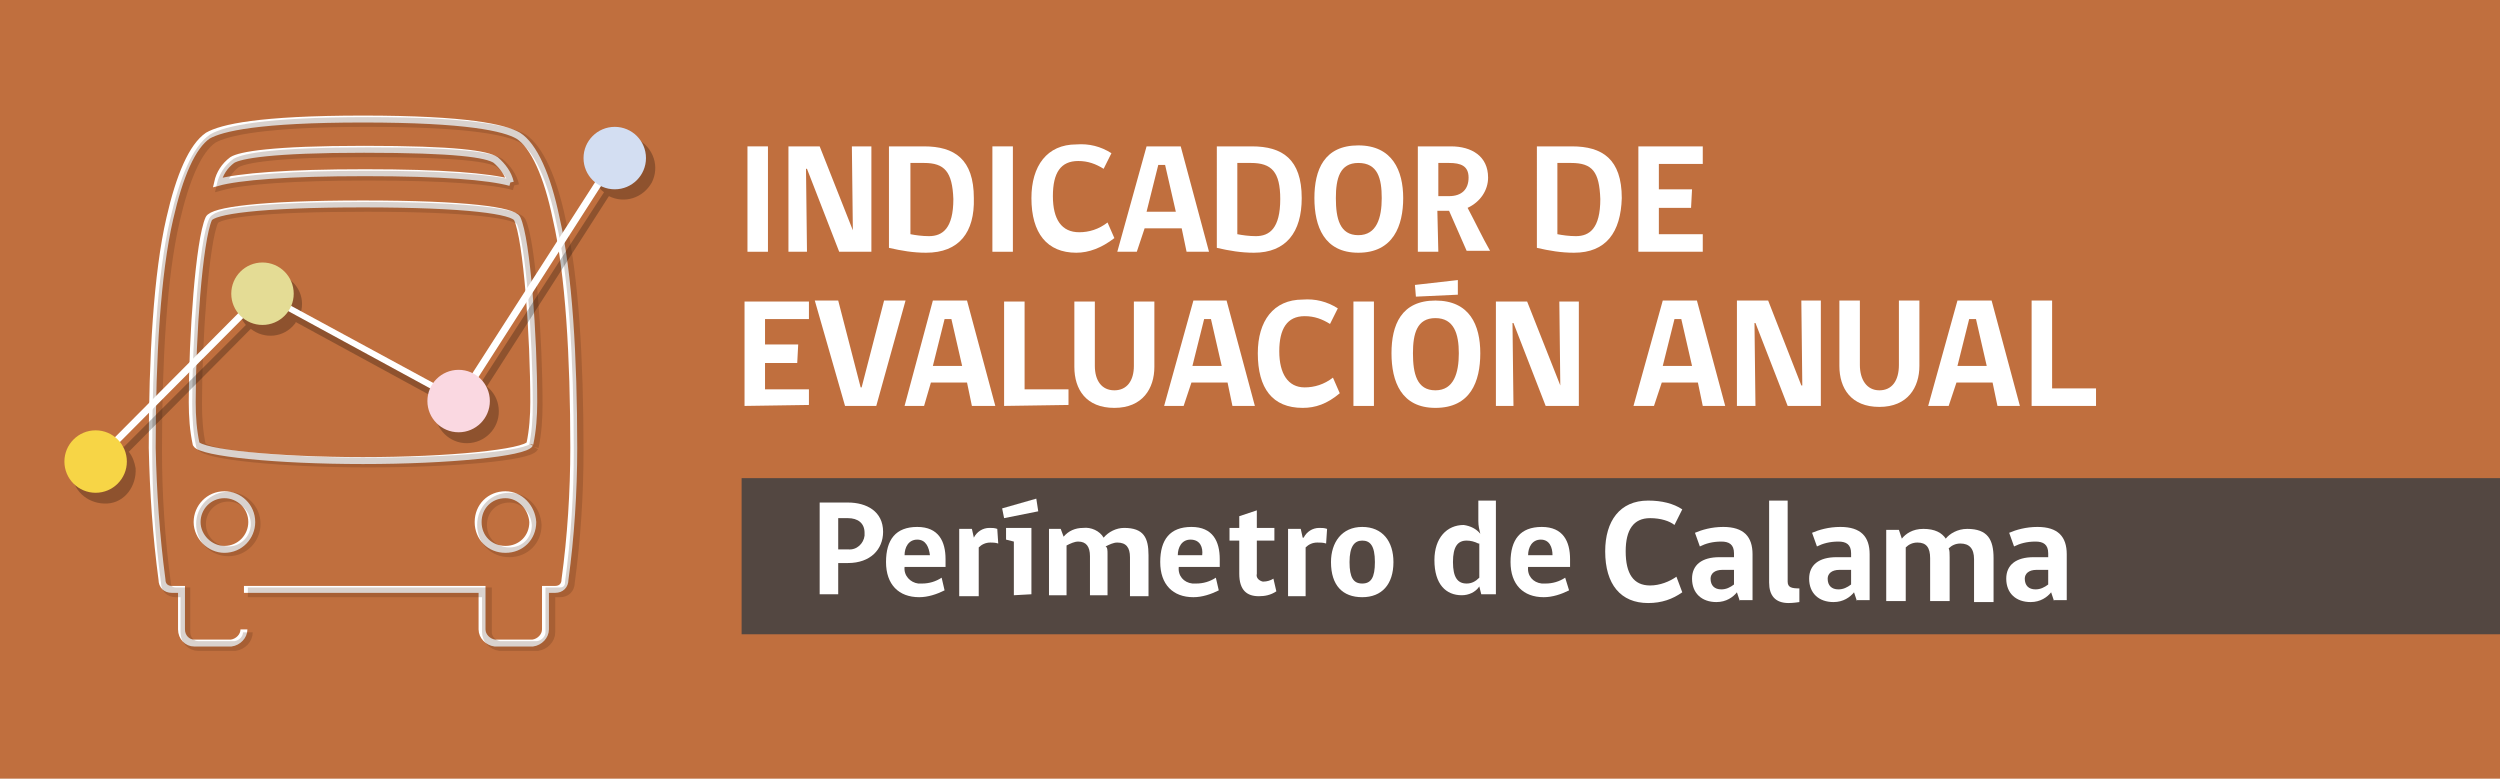 <?xml version="1.0" encoding="utf-8"?>
<!-- Generator: Adobe Illustrator 26.3.1, SVG Export Plug-In . SVG Version: 6.00 Build 0)  -->
<svg version="1.1" id="Capa_1" xmlns="http://www.w3.org/2000/svg" xmlns:xlink="http://www.w3.org/1999/xlink" x="0px" y="0px"
	 viewBox="0 0 256.2 79.8" style="enable-background:new 0 0 256.2 79.8;" xml:space="preserve">
<style type="text/css">
	.st0{fill:#C06F3E;}
	.st1{fill:none;}
	.st2{fill:#534741;}
	.st3{fill:none;stroke:#FFFFFF;stroke-width:0.71;stroke-miterlimit:10;}
	.st4{opacity:0.2;fill:none;stroke:#42210B;stroke-miterlimit:10;enable-background:new    ;}
	.st5{opacity:0.26;enable-background:new    ;}
	.st6{fill:#FFFFFF;}
	.st7{fill:#E4DC95;}
	.st8{fill:#FAD8E1;}
	.st9{fill:#D3DEF2;}
	.st10{fill:#F7D546;}
	.st11{enable-background:new    ;}
</style>
<rect class="st0" width="256.2" height="79.8"/>
<g>
	<g id="Capa_2_00000106112907996197164890000002586681974745340039_">
		<g id="Capa_1-2">
			<rect class="st1" width="256.2" height="79.8"/>
			<rect x="76" y="49" class="st2" width="180.2" height="16"/>
			<path class="st3" d="M25,64.5c0,0.7-0.6,1.3-1.3,1.4h-3.8c-0.7,0-1.3-0.6-1.3-1.4v-4.1h-1c-0.6,0-1-0.4-1-1
				c-0.6-4.5-0.9-9-1-13.5c0-9.3,0.5-17.9,1.8-23.5c1-4.4,2.3-7.4,3.9-8.5c1.4-0.8,5.2-1.7,15.9-1.7s14.5,0.9,15.9,1.7
				c1.6,1,3,4.1,3.9,8.5c1.3,5.6,1.8,14.2,1.8,23.5c0,4.5-0.3,9.1-0.9,13.5c0,0.6-0.4,1-1,1h-1v4.1c0,0.7-0.6,1.3-1.3,1.4h-3.9
				c-0.7-0.1-1.3-0.7-1.3-1.4v-4.1H25 M54.3,45.5c0.3-1.4,0.4-2.9,0.4-4.3c0-6.7-0.7-16.7-1.7-18.8c-0.4-0.8-5.1-1.5-15.8-1.5
				s-15.4,0.7-15.8,1.5c-1,2.2-1.7,12.1-1.7,18.8c0,1.5,0.1,2.9,0.4,4.3c0.5,0.9,8.2,1.7,17.1,1.7S53.8,46.4,54.3,45.5 M23,56.3
				c1.6,0,2.8-1.3,2.8-2.8c0-1.6-1.3-2.8-2.8-2.8c-1.6,0-2.8,1.3-2.8,2.8S21.5,56.3,23,56.3 M52.3,18.7c-0.2-0.9-0.8-1.7-1.5-2.3
				c-0.9-0.6-4-1.1-13.5-1.1s-12.7,0.6-13.5,1.1c-0.8,0.6-1.3,1.4-1.5,2.3c2.2-0.6,7.1-1,15.1-1S50.1,18.1,52.3,18.7 M51.8,50.7
				c-1.6,0-2.8,1.2-2.8,2.8s1.2,2.8,2.8,2.8s2.8-1.2,2.8-2.8l0,0C54.5,52,53.3,50.7,51.8,50.7"/>
			<path class="st4" d="M25.4,64.8c0,0.7-0.6,1.3-1.3,1.4h-3.8c-0.7,0-1.3-0.6-1.3-1.4l0,0v-4.1h-1c-0.6,0-1-0.4-1-1
				c-0.6-4.5-0.9-9-0.9-13.5c0-9.3,0.5-17.9,1.8-23.5c1-4.4,2.3-7.4,3.9-8.5c1.4-0.8,5.2-1.7,15.9-1.7s14.5,0.9,15.9,1.7
				c1.6,1.1,3,4.1,3.9,8.5c1.3,5.6,1.8,14.2,1.8,23.5c0,4.5-0.3,9.1-0.9,13.5c0,0.6-0.4,1-1,1h-1v4.1c0,0.7-0.6,1.3-1.3,1.4h-3.9
				c-0.7-0.1-1.3-0.7-1.3-1.4v-4.1H25.4 M54.7,45.8c0.3-1.4,0.4-2.9,0.4-4.3c0-6.7-0.7-16.7-1.7-18.8c-0.4-0.8-5.1-1.5-15.8-1.5
				s-15.3,0.6-15.7,1.4c-1,2.2-1.7,12.1-1.7,18.8c0,1.5,0.1,2.9,0.4,4.3c0.5,0.9,8.2,1.7,17.1,1.7S54.2,46.7,54.7,45.8 M23.4,56.5
				c1.6,0,2.8-1.3,2.8-2.8c0-1.6-1.3-2.8-2.8-2.8c-1.6,0-2.8,1.3-2.8,2.8l0,0C20.6,55.3,21.9,56.5,23.4,56.5 M52.7,19
				c-0.2-0.9-0.8-1.7-1.5-2.3c-0.9-0.6-4-1.1-13.5-1.1s-12.6,0.6-13.5,1.1c-0.8,0.6-1.3,1.4-1.5,2.3c2.2-0.6,7.1-1,15.1-1
				S50.6,18.4,52.7,19 M52.2,51c-1.6,0-2.8,1.2-2.8,2.8s1.2,2.8,2.8,2.8s2.8-1.2,2.8-2.8l0,0C54.9,52.2,53.7,51,52.2,51"/>
			<path class="st5" d="M63.5,14c-1.8,0.2-3,1.8-2.8,3.6c0.1,0.8,0.5,1.6,1.2,2.1L49.3,39.2c-0.6-0.3-1.2-0.4-1.8-0.3
				c-0.9,0.1-1.8,0.6-2.3,1.4l-14.5-7.9c0.7-1.7-0.1-3.5-1.8-4.2c-1.7-0.7-3.5,0.1-4.2,1.8c-0.5,1.1-0.3,2.4,0.5,3.3L12.7,45.8
				c-0.7-0.5-1.5-0.8-2.4-0.7c-1.8,0.2-3,1.8-2.9,3.6c0.2,1.8,1.8,3,3.6,2.9s3-1.8,2.9-3.6c-0.1-0.6-0.3-1.2-0.7-1.7l12.5-12.6
				c1.4,1.1,3.4,0.9,4.5-0.5c0.1-0.1,0.1-0.1,0.1-0.2l14.5,7.9c-0.2,0.5-0.3,1-0.2,1.6c0.2,1.8,1.8,3.1,3.6,2.9
				c1.8-0.2,3.1-1.8,2.9-3.6c-0.1-0.9-0.5-1.6-1.2-2.2l12.5-19.5c1.6,0.8,3.5,0.2,4.4-1.4c0.8-1.6,0.2-3.5-1.4-4.4
				C64.8,14,64.1,13.9,63.5,14z"/>
			<path class="st6" d="M9.9,47.6c-0.1,0-0.2,0-0.3-0.1s-0.1-0.4,0-0.5l0,0l17.2-17.3l20.1,10.9L62.7,16c0.1-0.2,0.3-0.2,0.5-0.1
				l0,0c0.2,0.1,0.2,0.3,0.1,0.5L47.2,41.5L27,30.5l-16.9,17C10,47.6,10,47.6,9.9,47.6z"/>
			<circle class="st7" cx="26.9" cy="30.1" r="3.2"/>
			<circle class="st8" cx="47" cy="41.1" r="3.2"/>
			<circle class="st9" cx="63" cy="16.2" r="3.2"/>
			<circle class="st10" cx="9.8" cy="47.3" r="3.2"/>
			<path class="st6" d="M86.9,57.7h-1v3.2H84v-9.4h2.9c1.9,0,3.6,0.9,3.6,3C90.5,56.3,89.2,57.7,86.9,57.7z M86.9,53.1h-1v3.2h1
				c0.9,0.1,1.6-0.6,1.7-1.4c0-0.1,0-0.2,0-0.3C88.6,53.6,87.9,53.1,86.9,53.1L86.9,53.1z"/>
			<path class="st6" d="M92.7,58.1c-0.1,0.9,0.6,1.6,1.4,1.7c0.1,0,0.2,0,0.4,0c0.7,0,1.4-0.2,2-0.6l0.3,1.3
				c-0.8,0.4-1.7,0.7-2.6,0.7c-2.1,0-3.4-1.3-3.4-3.6s1-3.6,3.2-3.6s2.9,1.5,2.9,3.3v0.8L92.7,58.1z M94,55.3
				c-0.9,0-1.3,0.8-1.3,1.6h2.6C95.2,56.1,94.9,55.3,94,55.3z"/>
			<path class="st6" d="M102.3,55.7c-0.3-0.1-0.6-0.1-0.8-0.1c-0.5,0-0.9,0.2-1.2,0.5v5h-2v-6.9h1.3l0.2,0.9l0,0
				c0.3-0.6,0.9-1,1.6-1c0.3,0,0.5,0,0.8,0.1L102.3,55.7L102.3,55.7z"/>
			<path class="st6" d="M102.9,53.1l-0.2-1l3.5-1l0.2,1.3L102.9,53.1z M103.9,61v-5.5l-0.8-0.2v-1.2h2.6v6.8L103.9,61z"/>
			<path class="st6" d="M113.5,56.8V61h-1.8v-4c0-1-0.4-1.5-1.2-1.5c-0.4,0-0.8,0.2-1.2,0.4V61h-1.8v-6.8h1.2L109,55
				c0.5-0.6,1.2-0.9,2-0.9c0.8-0.1,1.7,0.3,2.1,1c0.5-0.6,1.3-1,2.1-1c2,0,2.5,1,2.5,2.8v4.2h-1.9v-4c0-1-0.4-1.5-1.3-1.5
				c-0.4,0-0.8,0.2-1.2,0.4C113.5,56.1,113.5,56.4,113.5,56.8z"/>
			<path class="st6" d="M120.8,58.1c-0.1,0.9,0.5,1.6,1.4,1.7c0.1,0,0.2,0,0.4,0c0.7,0,1.4-0.2,2-0.6l0.3,1.3
				c-0.8,0.4-1.7,0.7-2.6,0.7c-2.1,0-3.4-1.3-3.4-3.6s1-3.6,3.2-3.6s2.9,1.5,2.9,3.3v0.8C125,58.1,120.8,58.1,120.8,58.1z M122,55.3
				c-0.9,0-1.3,0.8-1.3,1.6h2.5C123.3,56.1,123,55.3,122,55.3z"/>
			<path class="st6" d="M129,61.1c-1.2,0-2-0.6-2-2.3v-3.4h-1v-1.3h1v-1.2l1.8-0.6v1.8h1.8v1.3h-1.8v3.4c-0.1,0.4,0.2,0.7,0.6,0.8
				h0.1c0.3,0,0.7-0.1,1-0.3l0.3,1.3C130.2,61,129.6,61.1,129,61.1z"/>
			<path class="st6" d="M135.9,55.7c-0.3-0.1-0.6-0.1-0.9-0.1c-0.5,0-0.9,0.2-1.2,0.5v5H132v-6.9h1.3l0.2,0.9h0.1
				c0.3-0.6,0.9-1,1.6-1c0.3,0,0.5,0,0.8,0.1L135.9,55.7z"/>
			<path class="st6" d="M142.8,57.6c0,2.3-1.2,3.6-3.2,3.6s-3.2-1.2-3.2-3.6c0-2,1.1-3.6,3.2-3.6S142.8,55.5,142.8,57.6z
				 M140.9,57.6c0-1.7-0.5-2.2-1.3-2.2s-1.3,0.6-1.3,2.2s0.4,2.2,1.3,2.2S140.9,59.2,140.9,57.6z"/>
			<path class="st6" d="M151.7,54.7c-0.1-0.4-0.2-0.8-0.2-1.3v-2.1h1.8v9.6h-1.5l-0.2-0.8c-0.4,0.6-1.1,0.9-1.8,0.9
				c-1.6,0-2.8-1.1-2.8-3.6c0-2.3,1.3-3.6,3-3.6C150.7,53.9,151.3,54.2,151.7,54.7z M151.5,55.7c-0.4-0.2-0.8-0.3-1.2-0.3
				c-0.9,0-1.4,0.6-1.4,2.2s0.5,2.2,1.4,2.2c0.5,0,0.9-0.2,1.3-0.6v-3.5C151.6,55.7,151.5,55.7,151.5,55.7z"/>
			<path class="st6" d="M156.6,58.1c-0.1,0.9,0.5,1.6,1.4,1.7c0.1,0,0.2,0,0.4,0c0.7,0,1.4-0.2,2-0.6l0.4,1.3
				c-0.8,0.4-1.7,0.7-2.6,0.7c-2.1,0-3.4-1.3-3.4-3.6s1-3.6,3.2-3.6s2.9,1.5,2.9,3.3v0.8L156.6,58.1z M157.9,55.3
				c-0.9,0-1.3,0.8-1.3,1.6h2.5C159.1,56.1,158.8,55.3,157.9,55.3L157.9,55.3z"/>
			<g class="st11">
				<path class="st6" d="M168.9,61.8c-2.8,0-4.4-1.9-4.4-5.3c0-3.1,1.5-5.2,4.4-5.2c1.4,0,2.6,0.3,3.5,0.9l-0.8,1.6
					c-0.5-0.4-1.4-0.7-2.5-0.7c-1.7,0-2.5,1.2-2.5,3.4c0,2.3,0.8,3.5,2.5,3.5c1,0,2-0.4,2.7-0.9l0.6,1.6
					C171.4,61.4,170.3,61.8,168.9,61.8z"/>
				<path class="st6" d="M178.3,61.6l-0.3-0.9c-0.4,0.5-1.1,1-2.1,1c-1.5,0-2.5-0.9-2.5-2.4c0-1.4,1-2.2,2.8-2.2h1.5v-0.4
					c0-0.9-0.5-1.2-1.3-1.2c-0.9,0-1.6,0.2-2.2,0.5l-0.5-1.4c0.7-0.3,1.7-0.6,2.9-0.6c2.1,0,3,1,3,2.8v4.7H178.3z M177.7,58.4h-1.2
					c-0.8,0-1.2,0.4-1.2,0.9c0,0.7,0.4,1.1,1.1,1.1c0.5,0,0.9-0.2,1.3-0.5V58.4z"/>
				<path class="st6" d="M181.3,59.7v-8.4h1.9v8.3c0,0.6,0.4,0.7,1.2,0.7v1.4c0,0-0.6,0.1-1.1,0.1C181.9,61.8,181.3,61,181.3,59.7z"
					/>
				<path class="st6" d="M190.3,61.6l-0.3-0.9c-0.4,0.5-1.1,1-2.1,1c-1.5,0-2.5-0.9-2.5-2.4c0-1.4,1-2.2,2.8-2.2h1.5v-0.4
					c0-0.9-0.5-1.2-1.3-1.2c-0.9,0-1.6,0.2-2.2,0.5l-0.5-1.4c0.7-0.3,1.7-0.6,2.9-0.6c2.1,0,3,1,3,2.8v4.7H190.3z M189.7,58.4h-1.2
					c-0.8,0-1.2,0.4-1.2,0.9c0,0.7,0.4,1.1,1.1,1.1c0.5,0,0.9-0.2,1.3-0.5V58.4z"/>
				<path class="st6" d="M199.8,57.1v4.5h-2v-4.4c0-1.1-0.4-1.6-1.3-1.6c-0.5,0-0.9,0.2-1.2,0.5v5.5h-2v-7.3h1.3l0.3,0.9
					c0.4-0.5,1.1-1,2.2-1c1.2,0,1.9,0.4,2.3,1c0.4-0.5,1.2-1,2.2-1c2.1,0,2.7,1.1,2.7,3v4.5h-2v-4.4c0-1.1-0.5-1.6-1.4-1.6
					c-0.5,0-0.9,0.2-1.2,0.5C199.8,56.4,199.8,56.7,199.8,57.1z"/>
				<path class="st6" d="M210.5,61.6l-0.3-0.9c-0.4,0.5-1.1,1-2.1,1c-1.5,0-2.5-0.9-2.5-2.4c0-1.4,1-2.2,2.8-2.2h1.5v-0.4
					c0-0.9-0.5-1.2-1.3-1.2c-0.9,0-1.6,0.2-2.2,0.5l-0.5-1.4c0.7-0.3,1.7-0.6,2.9-0.6c2.1,0,3,1,3,2.8v4.7H210.5z M209.9,58.4h-1.2
					c-0.8,0-1.2,0.4-1.2,0.9c0,0.7,0.4,1.1,1.1,1.1c0.5,0,0.9-0.2,1.3-0.5V58.4z"/>
			</g>
		</g>
	</g>
</g>
<g>
	<path class="st6" d="M76.6,25.8V15h2.1v10.8H76.6z"/>
	<path class="st6" d="M86,25.8l-3.3-8.5h-0.1l0.1,8.5h-1.9V15H84l3.4,8.6l0,0L87.3,15h2v10.8H86z"/>
	<path class="st6" d="M94.9,25.9c-1.3,0-2.5-0.2-3.8-0.5V15h3.6c3.1,0,5.1,1.3,5.1,5.3C99.9,23.8,98.3,25.9,94.9,25.9z M94.7,16.7
		h-1.4V24c0.5,0.1,1.2,0.2,1.9,0.2c1.4,0,2.5-0.8,2.5-3.8C97.6,17.6,96.8,16.7,94.7,16.7z"/>
	<path class="st6" d="M101.7,25.8V15h2.1v10.8H101.7z"/>
	<path class="st6" d="M110.3,25.9c-3,0-4.6-2-4.6-5.6c0-3.3,1.6-5.5,4.6-5.5c1.3-0.1,2.5,0.2,3.6,0.9l-0.8,1.6
		c-0.8-0.5-1.6-0.8-2.6-0.8c-1.8,0-2.6,1.2-2.6,3.6s0.9,3.7,2.7,3.7c1,0,2-0.3,2.9-1l0.7,1.6C112.9,25.4,111.6,25.9,110.3,25.9z"/>
	<path class="st6" d="M116.5,25.8h-2l3-10.8h3.5l2.9,10.8h-2.3l-0.5-2.4h-3.8L116.5,25.8z M118.7,16.9l-1.2,4.8h3l-1.1-4.8
		C119.4,16.9,118.7,16.9,118.7,16.9z"/>
	<path class="st6" d="M128.5,25.9c-1.3,0-2.5-0.2-3.8-0.5V15h3.6c3.1,0,5.1,1.3,5.1,5.3C133.4,23.8,131.8,25.9,128.5,25.9z
		 M128.2,16.7h-1.4V24c0.5,0.1,1.2,0.2,1.9,0.2c1.4,0,2.5-0.8,2.5-3.8C131.2,17.6,130.3,16.7,128.2,16.7z"/>
	<path class="st6" d="M139.2,25.9c-3.5,0-4.5-2.7-4.5-5.6s1-5.4,4.5-5.4s4.6,2.6,4.6,5.4S142.8,25.9,139.2,25.9z M139.2,16.7
		c-1.9,0-2.3,1.6-2.3,3.6c0,2.1,0.4,3.8,2.3,3.8c1.9,0,2.4-1.8,2.4-3.8C141.6,18.3,141.2,16.7,139.2,16.7z"/>
	<path class="st6" d="M147.4,25.8h-2.1V15h3.4c2.1,0,3.8,1,3.8,3.2c0,1.3-0.8,2.5-2.1,3.1c0.8,1.5,1.5,3,2.3,4.4h-2.4l-1.8-4.1h-1.2
		L147.4,25.8L147.4,25.8z M148.5,16.7h-1.1v3.4h1.1c1.3,0,2-0.7,2-1.9S149.7,16.7,148.5,16.7L148.5,16.7z"/>
	<path class="st6" d="M161.3,25.9c-1.3,0-2.5-0.2-3.8-0.5V15h3.6c3.1,0,5.1,1.3,5.1,5.3C166.1,23.8,164.6,25.9,161.3,25.9z
		 M161,16.7h-1.4V24c0.5,0.1,1.2,0.2,1.9,0.2c1.4,0,2.5-0.8,2.5-3.8C163.9,17.6,163.2,16.7,161,16.7L161,16.7z"/>
	<path class="st6" d="M167.9,25.8V15h6.6v1.8H170v2.6h3.4l-0.1,1.9H170V24h4.5v1.8H167.9z"/>
	<path class="st6" d="M76.3,41.6V30.9h6.6v1.8h-4.5v2.6h3.4l-0.1,1.9h-3.3v2.7h4.5v1.6L76.3,41.6L76.3,41.6z"/>
	<path class="st6" d="M89.8,41.6h-3.2l-3.1-10.8h2.4l2.3,8.9h0.1l2.3-8.9h2.2L89.8,41.6z"/>
	<path class="st6" d="M94.7,41.6h-2l2.9-10.8h3.5l2.9,10.8h-2.4l-0.5-2.4h-3.7L94.7,41.6z M96.8,32.7l-1.2,4.8h3l-1.1-4.8H96.8z"/>
	<path class="st6" d="M102.9,41.6V30.9h2.1v9h4.5v1.6L102.9,41.6L102.9,41.6z"/>
	<path class="st6" d="M118.3,37.6c0,2.2-1.2,4.2-4.1,4.2s-4.1-1.9-4.1-4.2v-6.7h2.1v6.6c0,1.5,0.7,2.5,2,2.5s2-1,2-2.5v-6.6h2.1
		V37.6L118.3,37.6z"/>
	<path class="st6" d="M121.3,41.6h-2l3-10.8h3.4l2.9,10.8h-2.3l-0.5-2.4h-3.7L121.3,41.6z M123.4,32.7l-1.2,4.8h3l-1.1-4.8H123.4z"
		/>
	<path class="st6" d="M133.5,41.8c-3.1,0-4.6-2-4.6-5.6c0-3.3,1.6-5.5,4.6-5.5c1.3-0.1,2.5,0.2,3.6,0.9l-0.8,1.6
		c-0.8-0.5-1.6-0.8-2.6-0.8c-1.8,0-2.6,1.3-2.6,3.6s0.9,3.7,2.6,3.7c1,0,2-0.3,2.9-1l0.7,1.6C136,41.4,134.8,41.8,133.5,41.8z"/>
	<path class="st6" d="M138.7,41.6V30.9h2.1v10.7H138.7z"/>
	<path class="st6" d="M147.1,41.8c-3.5,0-4.5-2.7-4.5-5.6s1-5.4,4.5-5.4s4.6,2.5,4.6,5.4S150.7,41.8,147.1,41.8z M147.1,32.6
		c-1.9,0-2.3,1.6-2.3,3.6c0,2.1,0.4,3.8,2.3,3.8s2.4-1.8,2.4-3.8C149.5,34.2,149,32.6,147.1,32.6z M145.1,30.4
		c0-0.2-0.1-1.1-0.1-1.2l4.4-0.5v1.5L145.1,30.4z"/>
	<path class="st6" d="M158.4,41.6l-3.3-8.5H155l0.1,8.5h-1.8V30.9h3.2l3.4,8.6l0,0l-0.1-8.6h2v10.7H158.4z"/>
	<g>
		<path class="st6" d="M169.5,41.6h-2.1l3-10.8h3.5l2.9,10.8h-2.3l-0.5-2.4h-3.7L169.5,41.6z M171.6,32.7l-1.2,4.8h3l-1.1-4.8H171.6
			z"/>
		<path class="st6" d="M183.2,41.6l-3.3-8.5h-0.1l0.1,8.5H178V30.8h3.2l3.4,8.7h0.1l-0.1-8.7h2v10.8H183.2z"/>
		<path class="st6" d="M196.7,37.5c0,2.2-1.2,4.2-4.1,4.2s-4.1-1.9-4.1-4.2v-6.7h2.1v6.6c0,1.5,0.7,2.6,2,2.6s2-1,2-2.6v-6.6h2.1
			V37.5z"/>
		<path class="st6" d="M199.7,41.6h-2.1l3-10.8h3.5l2.9,10.8h-2.3l-0.5-2.4h-3.7L199.7,41.6z M201.8,32.7l-1.2,4.8h3l-1.1-4.8H201.8
			z"/>
		<path class="st6" d="M208.2,41.6V30.8h2.1v9h4.5v1.8H208.2z"/>
	</g>
</g>
</svg>

